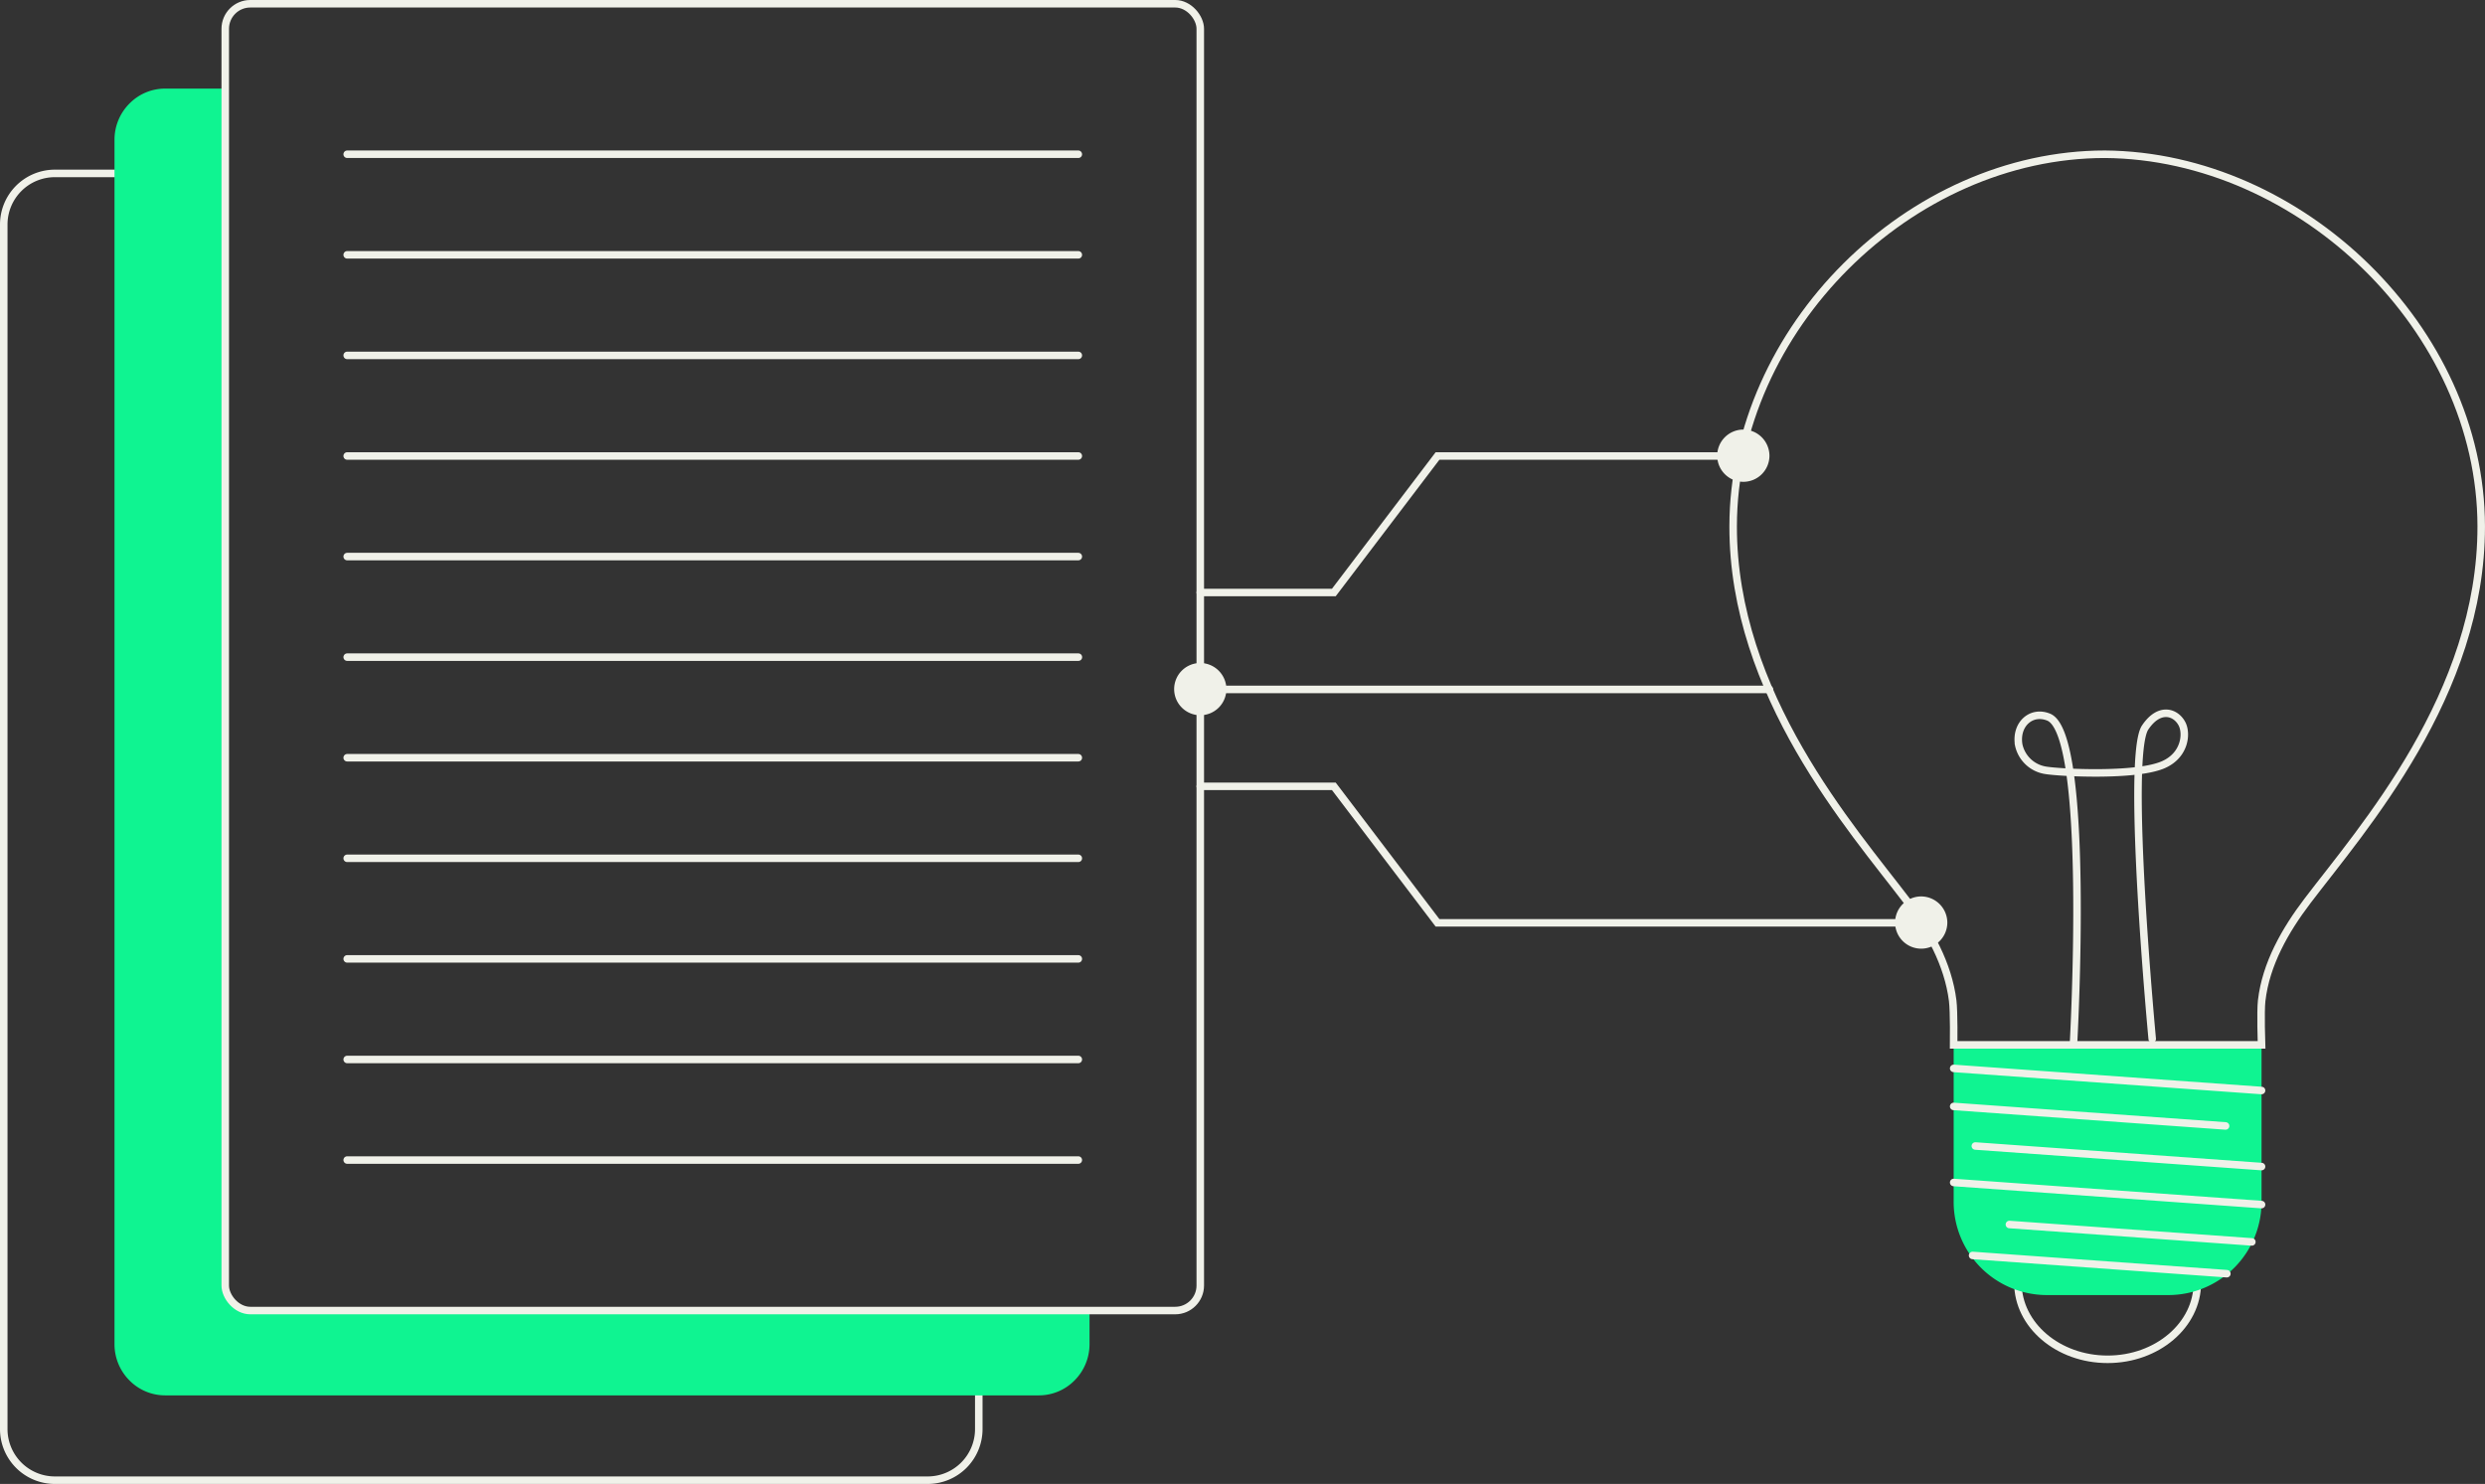 <?xml version="1.0" encoding="UTF-8"?> <svg xmlns="http://www.w3.org/2000/svg" width="495.818" height="296.093" viewBox="0 0 495.818 296.093"><rect x="0" y="0" width="495.818" height="296.093" fill="#333333" stroke="none"/><g id="Group_840" data-name="Group 840" transform="translate(-34.598 -42.029)"><g id="Group_841" data-name="Group 841" transform="translate(35.348 42.779)"><path data-id="Path_728" data-name="Path 728" d="M231.188,131.782c0,8.419-8.015,15.246-17.9,15.246s-17.9-6.826-17.9-15.246" transform="translate(206.485 123.444)" fill="none" stroke="#f0f1e9" stroke-width="1.5"></path><path data-id="Path_727" data-name="Path 727" d="M232.548,159.9H208.114a18.606,18.606,0,0,1-18.5-18.71V109.979h61.431v31.208A18.6,18.6,0,0,1,232.548,159.9Z" transform="translate(199.439 97.755)" fill="#0ff491"></path><path data-id="Path_726" data-name="Path 726" d="M244,30.891c-38.947,0-74.133,34.823-74.193,74.217-.051,33.592,23.739,60.38,34.655,74.754,4.459,5.869,8.233,12.585,9.15,19.928.273,2.186.191,8.808.191,8.808h61.431s-.227-6.62.024-8.808c.849-7.352,4.692-14.059,9.15-19.928,10.919-14.374,34.706-41.162,34.657-74.754C319.01,65.714,282.949,31.2,244,30.891Z" transform="translate(175.248 -0.864)" fill="none" stroke="#f0f1e9" stroke-width="1.5"></path><line id="Line_252" data-name="Line 252" x2="61.428" y2="4.411" transform="translate(389.057 212.428)" fill="none" stroke="#f0f1e9" stroke-linecap="round" stroke-width="1.5"></line><line id="Line_253" data-name="Line 253" x2="54.251" y2="3.894" transform="translate(389.057 220.015)" fill="none" stroke="#f0f1e9" stroke-linecap="round" stroke-width="1.5"></line><line id="Line_254" data-name="Line 254" x2="57.105" y2="4.101" transform="translate(393.38 227.912)" fill="none" stroke="#f0f1e9" stroke-linecap="round" stroke-width="1.5"></line><line id="Line_255" data-name="Line 255" x2="61.428" y2="4.411" transform="translate(389.057 235.189)" fill="none" stroke="#f0f1e9" stroke-linecap="round" stroke-width="1.5"></line><line id="Line_256" data-name="Line 256" x2="48.377" y2="3.474" transform="translate(400.175 243.574)" fill="none" stroke="#f0f1e9" stroke-linecap="round" stroke-width="1.5"></line><line id="Line_257" data-name="Line 257" x2="50.732" y2="3.642" transform="translate(392.83 249.75)" fill="none" stroke="#f0f1e9" stroke-linecap="round" stroke-width="1.5"></line><path data-id="Path_729" data-name="Path 729" d="M206.455,146.142S209.873,84.7,201.478,81.3c-3.446-1.4-6.622,1.416-5.978,5.5a6.509,6.509,0,0,0,5.345,5.105c2.708.474,18.112,1.305,23.579-1.137,4.279-1.912,4.67-6.211,3.659-8.136-1.244-2.368-4.53-3.465-7.347.741-3.89,5.815,1.408,62.122,1.408,62.122" transform="translate(206.524 61.038)" fill="none" stroke="#f0f1e9" stroke-linecap="round" stroke-width="1.5"></path><path data-id="Path_730" data-name="Path 730" d="M121.949,84.921H148.6l20.686-27.235h59.676" transform="translate(116.785 32.548)" fill="none" stroke="#f0f1e9" stroke-linecap="round" stroke-width="1.5"></path><path data-id="Path_731" data-name="Path 731" d="M121.949,87.022H148.6l20.686,27.235h96.506" transform="translate(116.785 69.128)" fill="none" stroke="#f0f1e9" stroke-linecap="round" stroke-width="1.5"></path><path data-id="Path_732" data-name="Path 732" d="M209.025,276.408v6.7a10.2,10.2,0,0,1-10.108,10.226H24.591a10.2,10.2,0,0,1-10.108-10.226V42.817A10.2,10.2,0,0,1,24.591,32.593H36.58" transform="translate(-14.483 1.258)" fill="none" stroke="#f0f1e9" stroke-linecap="round" stroke-width="1.5"></path><path data-id="Subtraction_14" data-name="Subtraction 14" d="M184.434,260.742H10.107a9.977,9.977,0,0,1-7.138-3A10.213,10.213,0,0,1,0,250.516V10.223A10.209,10.209,0,0,1,2.969,3a9.978,9.978,0,0,1,7.138-3H22.1V238.822a5,5,0,0,0,4.992,4.993H194.542v6.7a10.212,10.212,0,0,1-2.97,7.222A9.978,9.978,0,0,1,184.434,260.742Z" transform="translate(22.096 16.927)" fill="#0ff491"></path><rect id="Rectangle_778" data-name="Rectangle 778" width="194.542" height="260.742" rx="4.993" transform="translate(44.192)" fill="none" stroke="#f0f1e9" stroke-linecap="round" stroke-width="1.5"></rect><line id="Line_258" data-name="Line 258" x2="145.878" transform="translate(68.523 30.027)" fill="none" stroke="#f0f1e9" stroke-linecap="round" stroke-width="1.5"></line><line id="Line_259" data-name="Line 259" x2="145.878" transform="translate(68.523 70.165)" fill="none" stroke="#f0f1e9" stroke-linecap="round" stroke-width="1.5"></line><line id="Line_260" data-name="Line 260" x2="145.878" transform="translate(68.523 50.096)" fill="none" stroke="#f0f1e9" stroke-linecap="round" stroke-width="1.5"></line><line id="Line_261" data-name="Line 261" x2="145.878" transform="translate(68.523 90.234)" fill="none" stroke="#f0f1e9" stroke-linecap="round" stroke-width="1.5"></line><line id="Line_262" data-name="Line 262" x2="145.878" transform="translate(68.523 110.302)" fill="none" stroke="#f0f1e9" stroke-linecap="round" stroke-width="1.5"></line><line id="Line_263" data-name="Line 263" x2="145.892" transform="translate(68.523 130.371)" fill="none" stroke="#f0f1e9" stroke-linecap="round" stroke-width="1.5"></line><line id="Line_264" data-name="Line 264" x2="145.878" transform="translate(68.523 150.44)" fill="none" stroke="#f0f1e9" stroke-linecap="round" stroke-width="1.5"></line><line id="Line_265" data-name="Line 265" x2="145.878" transform="translate(68.523 170.508)" fill="none" stroke="#f0f1e9" stroke-linecap="round" stroke-width="1.5"></line><line id="Line_266" data-name="Line 266" x2="145.878" transform="translate(68.523 190.577)" fill="none" stroke="#f0f1e9" stroke-linecap="round" stroke-width="1.5"></line><line id="Line_267" data-name="Line 267" x2="145.878" transform="translate(68.523 210.646)" fill="none" stroke="#f0f1e9" stroke-linecap="round" stroke-width="1.5"></line><line id="Line_268" data-name="Line 268" x2="145.878" transform="translate(68.523 230.714)" fill="none" stroke="#f0f1e9" stroke-linecap="round" stroke-width="1.5"></line><line id="Line_269" data-name="Line 269" x1="113.567" transform="translate(238.733 136.81)" fill="none" stroke="#f0f1e9" stroke-linecap="round" stroke-width="1.5"></line><path data-id="Path_734" data-name="Path 734" d="M130.026,81.339a5.212,5.212,0,1,1-5.212-5.271,5.241,5.241,0,0,1,5.212,5.271" transform="translate(113.92 55.469)" fill="#f0f1e9"></path><path data-id="Path_735" data-name="Path 735" d="M178.8,60.611a5.212,5.212,0,1,1-5.212-5.271,5.241,5.241,0,0,1,5.212,5.271" transform="translate(173.498 29.623)" fill="#f0f1e9"></path><path data-id="Path_736" data-name="Path 736" d="M194.777,102.068a5.212,5.212,0,1,1-5.212-5.271,5.241,5.241,0,0,1,5.212,5.271" transform="translate(193.012 81.318)" fill="#f0f1e9"></path></g></g></svg> 